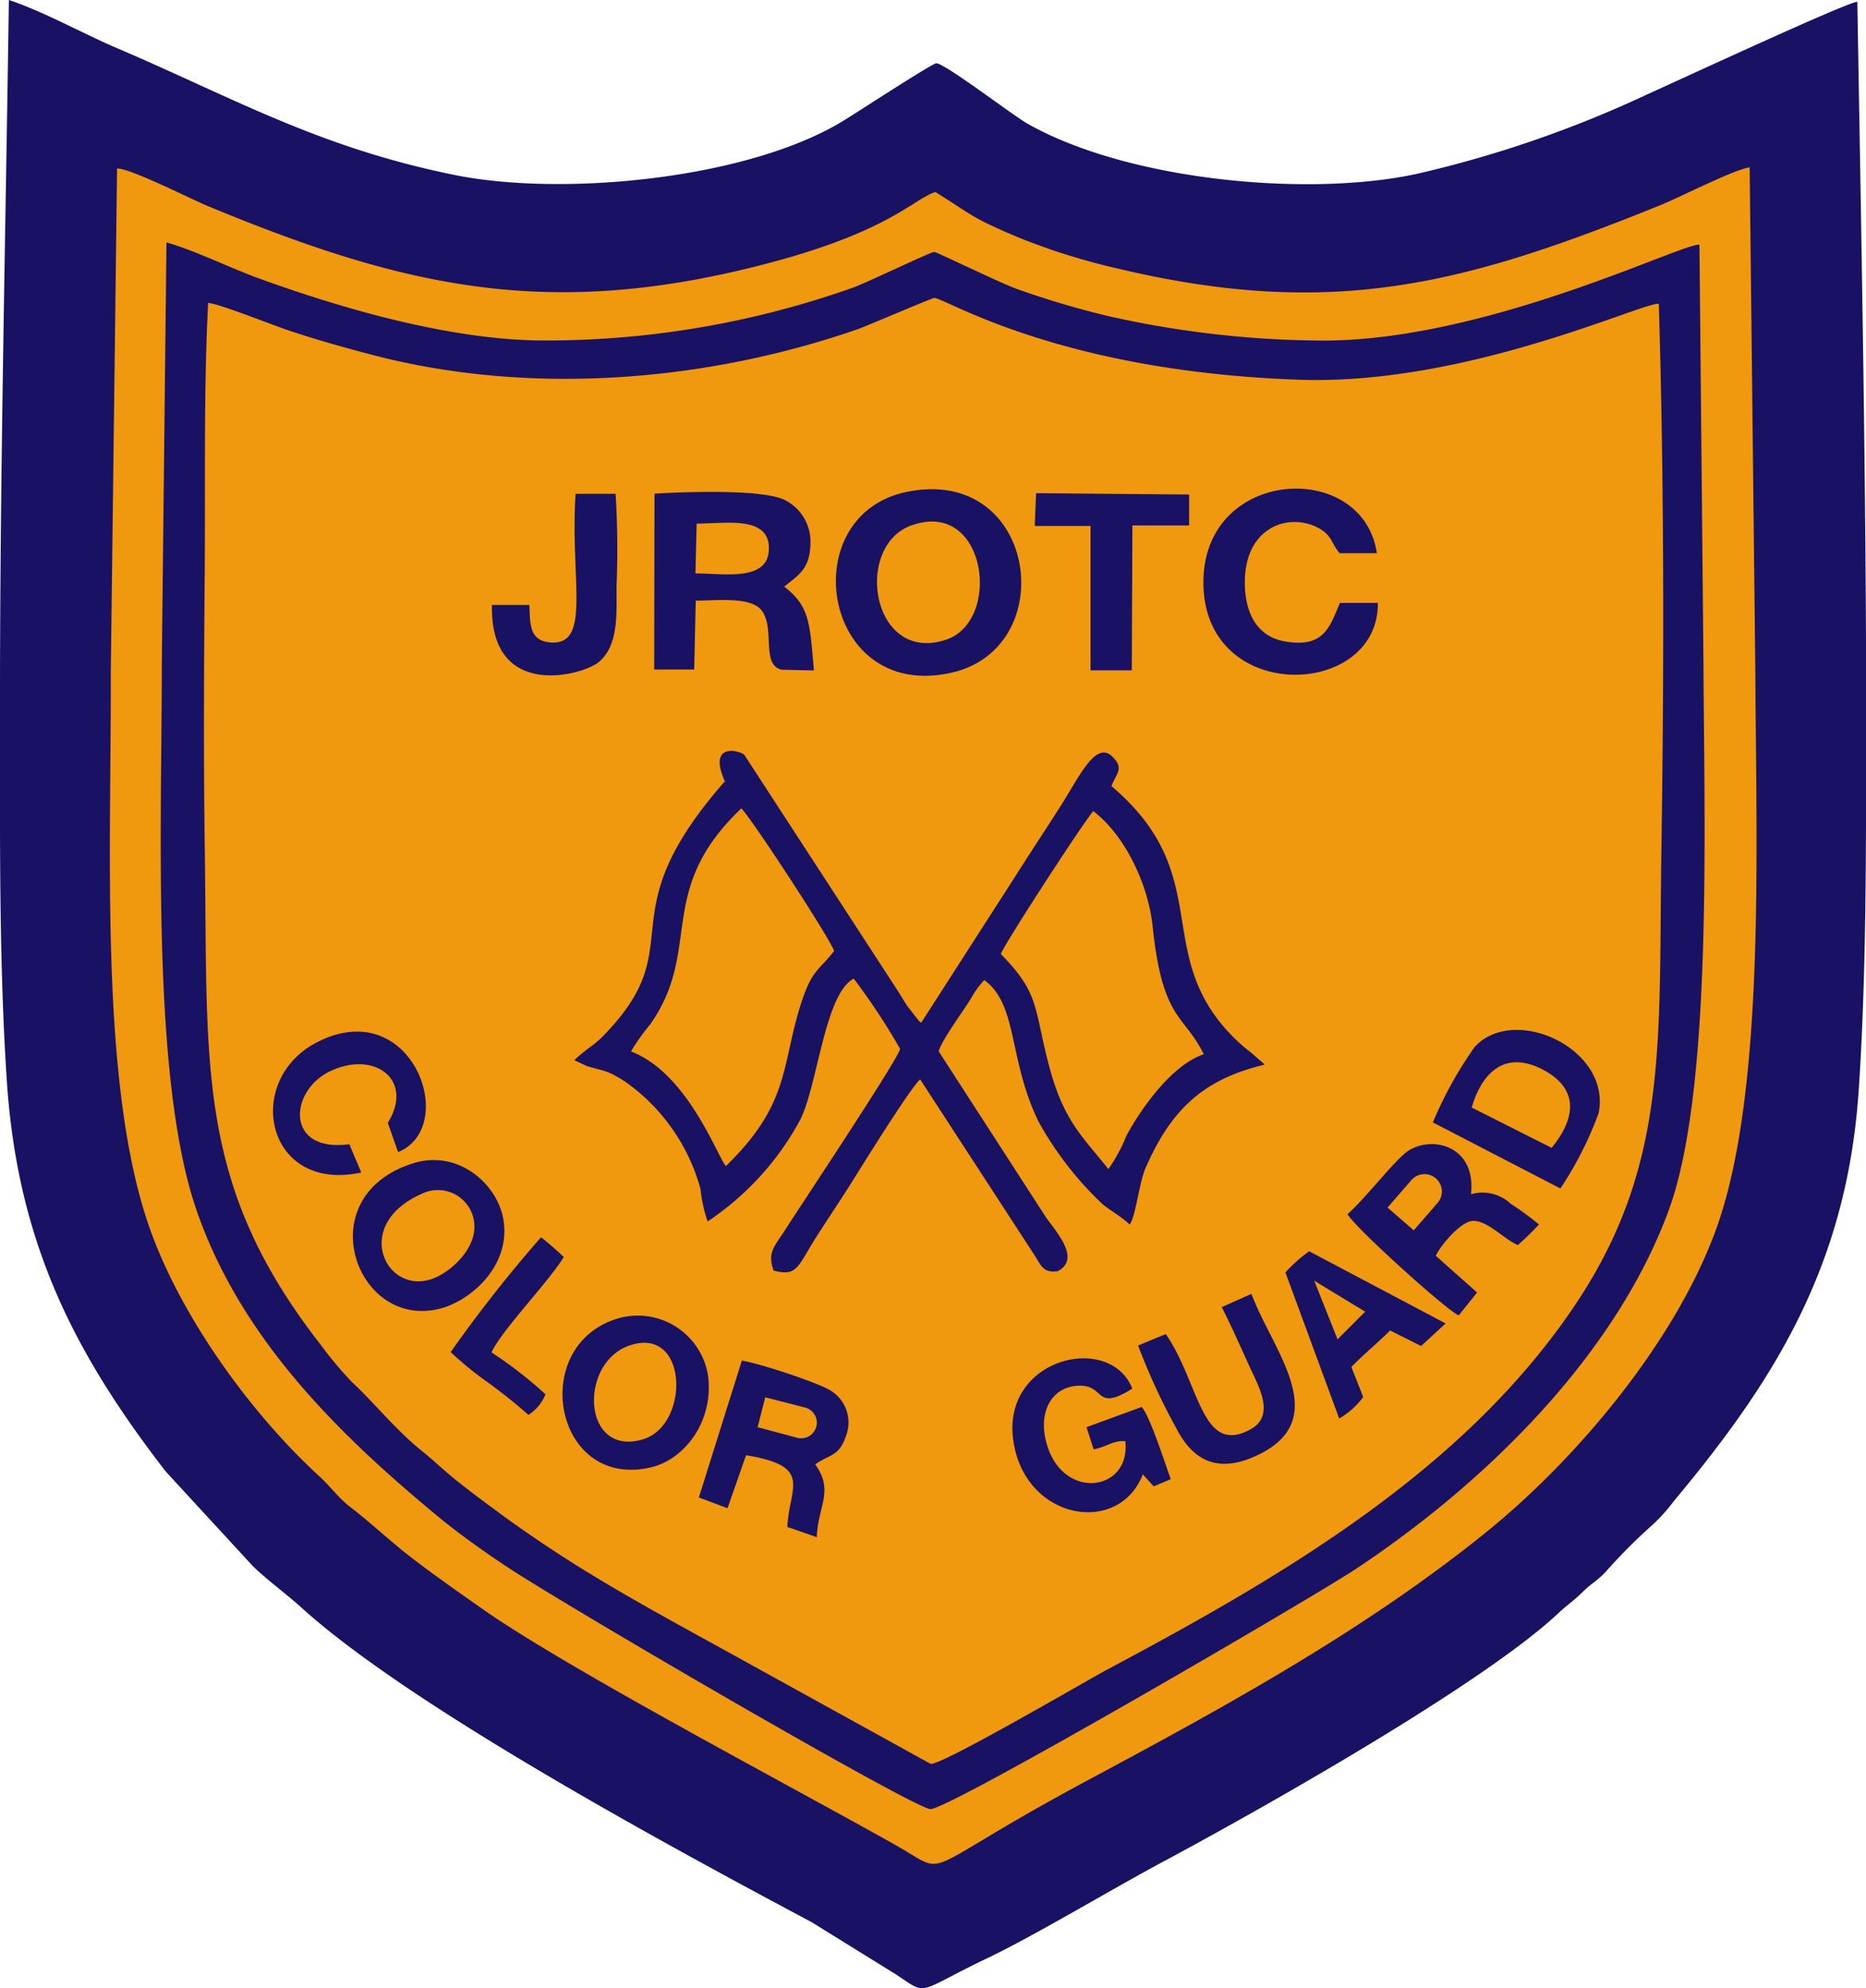 <svg id="Layer_1" data-name="Layer 1" xmlns="http://www.w3.org/2000/svg" viewBox="0 0 180.93 192.82">
  <g id="Layer_1-2" data-name="Layer_1">
    <path id="bottomFelt" d="M209.6,23.77c-.92,0-18.16,8-20.4,9a111.18,111.18,0,0,1-22.32,7.69c-10.6,2.28-28,.63-37.72-4.88-1.41-.8-8.1-5.92-8.84-5.85-.39,0-7.82,4.85-9,5.57C102,41,84,42.68,73.57,40.55c-13.22-2.69-21.41-7.48-32.73-12.31-3.31-1.42-7.18-3.58-10.44-4.65-.33,23.38-.89,46.73-.86,70.14,0,11.42-.09,23.31.66,34.66C31.25,144.3,36.89,155,45.61,166.3l8.47,9.2c1.41,1.36,3.26,2.7,4.77,4.07,10.6,9.59,36,23.3,49.38,30.43l8.18,5.07c3.23,2.14,1.8,1.79,9-1.64,4.57-2.19,12.1-6.73,17.11-9.4,9.32-5,30.77-17.08,38.13-24,.91-.85,1.49-1.2,2.36-2.06s1.52-1.14,2.34-2.08a54.22,54.22,0,0,1,4.42-4.42,16.6,16.6,0,0,0,2.09-2.33c9.7-11.62,16.75-22.78,17.9-39.77.77-11.51.7-23.46.73-35.05,0-23.53-.46-47-.86-70.55Z" transform="translate(-29.54 -23.59)" fill="#191164" fill-rule="evenodd"/>
    <path id="topFelt" d="M40.28,89c.06,17.06-1.15,40.13,3.88,54,3.12,8.6,9.83,17.79,16.32,23.74,1.1,1,1.76,2,2.94,2.94,2.09,1.59,3.91,3.36,6.13,5.06s4.27,3.13,6.67,4.82c8.18,5.77,29.43,16.94,40.09,22.93,5.62,3.15,1.48,3,18.5-6.14,13.44-7.2,27-14.6,38.85-24.18,8.93-7.23,18.32-18.54,22.25-29.29,4.84-13.26,3.9-37.11,3.83-54.17l-.55-48.89c-1.66.26-6.76,2.91-8.71,3.69-18.81,7.6-31.6,11.08-52.41,6.16a63.33,63.33,0,0,1-9.65-3c-4.76-2-4.35-2.06-8.18-4.46-2.25.72-4.64,4.1-17.95,7.35-20.32,5-34.19,1.65-52.63-6-1.64-.68-7.6-3.71-8.77-3.62L40.28,89Z" transform="translate(-29.54 -23.59)" fill="#f0990f" fill-rule="evenodd"/>
    <path id="chenilleColor" d="M45.23,87.84c0,16.08-1,39.82,3.21,52.65,4.2,12.67,13.83,22.13,23.65,30.24,1.82,1.5,4.17,3.19,6.3,4.61,5.6,3.77,39.32,23.4,41.34,23.7,1.52.23,37.07-20.5,41.29-23.3,12.38-8.22,25.08-20.53,30.32-34.77,4.27-11.64,3.44-37.17,3.37-53.13l-.39-40.52c-1.64-.18-20.75,9.39-36.68,9.3a96.81,96.81,0,0,1-20.59-2.36,86.52,86.52,0,0,1-8.87-2.63c-1.52-.53-7.78-3.58-8.05-3.61s-6.43,2.92-7.73,3.41a89.06,89.06,0,0,1-29.56,5.18c-9.14.12-20.12-3.06-28.58-6.16-2.66-1-6-2.63-8.58-3.35Z" transform="translate(-29.54 -23.59)" fill="#191164" fill-rule="evenodd"/>
    <path id="embroidery1Color" d="M49.72,53c-.44,8.43-.26,17.54-.33,26-.07,8.8-.12,17.72,0,26.51.33,21.46-1,32.76,11.2,48.44a37.24,37.24,0,0,0,3.09,3.69c1.8,1.63,4.18,4.57,6.66,6.58,1.26,1,2.19,1.94,3.52,3s2.44,1.88,3.86,2.93c2.49,1.84,5.19,3.67,7.89,5.36,5.49,3.42,11.16,6.42,16.9,9.61l17.26,9.53c1,.2,15-8,17.1-9.13,16.91-9,34.24-19.12,45-34.79,9.51-13.81,8.48-25.62,8.76-44.59.26-17.43.28-35.69-.25-53.09-1.6-.15-18.76,8-35.07,7.36-23.09-.84-34-7.84-35.17-7.93-.21,0-6.22,2.58-7.33,3C98.21,60.57,81.24,62,66,58.1c-2.86-.74-5.68-1.53-8.43-2.45-1.72-.57-6.71-2.59-7.88-2.69Z" transform="translate(-29.54 -23.59)" fill="#f0990f" fill-rule="evenodd"/>
    <path id="embroidery2Color" d="M99.86,99.32C88.07,112.73,96.84,115,88.08,124c-.94,1-1.85,1.41-2.85,2.41l1.17.55c1.77.56,1.91.34,3.77,1.54a18.8,18.8,0,0,1,7.29,10.39,14.67,14.67,0,0,0,.69,3.16,27.54,27.54,0,0,0,9-9.9c1.71-3.49,2.36-12.17,5.17-13.65a64.23,64.23,0,0,1,4.49,6.8c.07.64-9.75,15.38-11.2,17.66-.93,1.46-1.7,2.07-1.06,3.85,2.36.63,2.29-.39,4.32-3.54,1.1-1.71,2.14-3.25,3.24-5s5.68-9.15,6.65-10l11.12,17.1c.63,1,.82,1.69,2.22,1.5,2.3-1.2-.19-3.85-1.14-5.22l-10.41-16.11c.44-1.28,2.21-3.63,3.14-5.12a8.42,8.42,0,0,1,1.29-1.78c3.28,2.41,2.3,7.63,5.25,13.71a32.77,32.77,0,0,0,6.19,8c.83.68,1.82,1.21,2.66,2,.58-.81.94-4.16,1.54-5.5,2.29-5.2,5.2-8.52,11.52-10-.05-.06-.13-.23-.16-.18l-1.13-1a14.55,14.55,0,0,1-1.43-1.21c-8.49-8.19-1.74-15.85-12.11-24.63.4-1.1,1.19-1.68.27-2.66-1.68-2.06-3.31,1.62-5.22,4.62-1.49,2.34-3,4.61-4.51,7l-9,14c-.06-.05-.16-.21-.18-.15l-1.2-1.54c-.38-.62-.7-1.14-1.14-1.82l-14.63-22.5c-.68-.5-3.57-1.08-1.83,2.68Z" transform="translate(-29.54 -23.59)" fill="#191164" fill-rule="evenodd"/>
    <path id="embroidery3Color" d="M126.58,116.11c3.85,3.92,3.16,5.19,4.72,11,1.41,5.26,3.26,6.76,5.71,9.86a15.67,15.67,0,0,0,1.75-3.24c1.49-2.75,4.43-6.86,7.5-7.9-1.92-3.9-4-3.25-4.95-12.33-.45-4.32-2.8-9-5.76-11.24C134.9,102.87,127,115,126.58,116.11Zm-35.86,9.45c5.45,2.09,8.27,9.95,9.2,11.12,6.37-6.17,5.32-9.87,7.4-16.1,1-2.94,1.55-2.8,3.1-4.76-.39-1.2-8-12.86-9-13.83C93,110,97.73,115.6,92.59,122.93A20.77,20.77,0,0,0,90.72,125.56Z" transform="translate(-29.54 -23.59)" fill="#f0990f" fill-rule="evenodd"/>
    <path id="embroidery4Color" d="M117.44,71.3c-11,2.28-8.18,20.36,4.35,17.53C132.51,86.42,130.09,68.68,117.44,71.3Zm.53,3.22c-5.73,2-3.92,13.51,3.3,11.11C126.72,83.82,125.2,72,118,74.52Zm-25,14,3.88,0L97,81.84c1.93,0,5.22-.41,6.33.88,1.44,1.7-.06,5.34,2,5.82l3.13.07c-.41-4.56-.37-6.18-2.88-8.13,1.37-1.11,2.49-1.7,2.54-4.14a4.52,4.52,0,0,0-2.45-4.24C103.55,71,95.8,71.29,93,71.47Zm4-9.32c2.73,0,7,.81,7.12-2.29.14-3.36-4.17-2.54-7-2.54Zm66.16,2.86-3.67,0c-1,2.38-1.57,4.38-5.31,3.74-2.49-.42-3.79-2.4-3.9-5.31-.23-5.71,4.14-7.21,7-5.76,1.5.76,1.31,1.51,2.19,2.51l3.6,0c-1.35-9.24-17.16-8.32-16.81,3.2s17,10.83,16.91,1.62ZM129.84,74.6h5.44l0,14,4,0,.06-14.05,5.5,0,0-3L130,71.42l-.13,3.18Zm-49,7.66h-3.6c-.2,9.24,8.67,6.85,10.29,5.59,2-1.6,1.79-4.63,1.79-7.37a87.7,87.7,0,0,0-.09-9l-3.88,0c-.55,8.39,1.61,14.82-2.53,14.41C80.89,85.67,80.94,84.2,80.87,82.26Zm87.61,50.17,12.39,6.42a34.86,34.86,0,0,0,3.7-7.29c1.28-6.23-8.14-10.62-12-6.45A37.68,37.68,0,0,0,168.48,132.43Zm-8.23,8.93c.57,1.16,9.59,9.32,10.76,9.8l1.78-2.22-4-3.56c.36-.87,2.35-3.3,3.55-3.38,1.43-.09,3.06,1.77,4.4,2.34a27,27,0,0,0,2.05-2,29.42,29.42,0,0,0-2.73-2,4,4,0,0,0-3.86-.93c.52-4.66-3.71-5.75-6.09-4.21-1.24.81-4.28,4.78-5.9,6.15Zm3.86-.66,2.31-2.66a1.68,1.68,0,1,1,2.54,2.21l-2.31,2.66Zm-23.76,25.85,1.09,1.19,1.65-.7c-.54-1.47-2-6.07-2.82-7L134.89,162l.69,2.15c1.25-.23,1.88-.88,3.07-.79.57,5-6.37,5.88-7.73-.18-.61-2.71.57-4.94,2.92-5.18,3-.32,1.67,2.65,5.49.26-2.16-5.46-12.55-3-11.56,4.87s10.23,9.5,12.58,3.45ZM154.18,147l5.21,14.16a7.74,7.74,0,0,0,2.33-2.08l-1.15-2.92c1.34-1.36,2.44-2.23,3.76-3.54l3,1.51,2.38-2.19-13.23-7a14.26,14.26,0,0,0-2.32,2.07Zm2.8.82,2.25,5.66,2.68-2.68-4.93-3ZM148,150.36c.92,1.78,1.89,4,2.75,5.87s2.48,4.69,0,6c-4.73,2.56-4.89-4.49-8.17-9.26l-2.69,1.11a62,62,0,0,0,3.73,8.07c1.56,3,3.93,4.43,7.84,2.57,7.43-3.52,1.47-10.15-.58-15.65L148,150.36ZM172.24,131l7.75,3.91c2.58-3.17,2.42-5.87-.86-7.59-3.72-1.94-5.93.37-6.89,3.68ZM89.69,151.39c-9,2.41-6.54,16.66,2.9,14.52,3.31-.74,6.15-4.43,5.61-8.86a6.9,6.9,0,0,0-8.51-5.66Zm.91,2.68c-5,1.69-4.61,10.87,1.28,9.11C96.45,161.82,96.31,152.14,90.6,154.07ZM69.69,136.38c-10.5,3.21-5.5,16.68,2.94,14,3-1,6.46-4.33,5.71-8.57C77.75,138.43,74,135.08,69.69,136.38Zm.85,2.94c-7,3-3.59,10,1,8.26,1.65-.62,4-2.71,4-5A3.54,3.54,0,0,0,70.54,139.32Zm26.75,29.49,2.79,1.05,1.8-5.14c6.55,1.08,4.19,3.06,4,6.95l2.86,1c.09-3,1.71-4.49-.16-7.06,1.41-1,2.34-.76,3-2.8a3.62,3.62,0,0,0-1.35-4.26c-1-.77-7.34-2.83-8.76-3l-4.16,13.24Zm6.45-9.71,3.87,1a1.51,1.51,0,0,1,1.08,1.85h0a1.52,1.52,0,0,1-1.85,1.08L103,162ZM64.57,137.3l-1.16-2.74c-6.22.84-5.86-5.16-1.88-7.07,4.32-2.08,8.2.83,5.61,5l1,2.83c6-2.43,1.35-15.41-7.88-10.64C53.1,128.38,55.3,139.31,64.57,137.3Zm8.64,17.39a32.07,32.07,0,0,0,3.68,3c1.36,1,2.73,2.08,3.89,3.12a4.26,4.26,0,0,0,1.65-2,40.68,40.68,0,0,0-5.23-4.06c1-2.19,5.53-6.82,7-9.25A27.31,27.31,0,0,0,82,143.58a132.9,132.9,0,0,0-8.74,11.11Z" transform="translate(-29.54 -23.59)" fill="#191164" fill-rule="evenodd"/>
  </g>
</svg>
